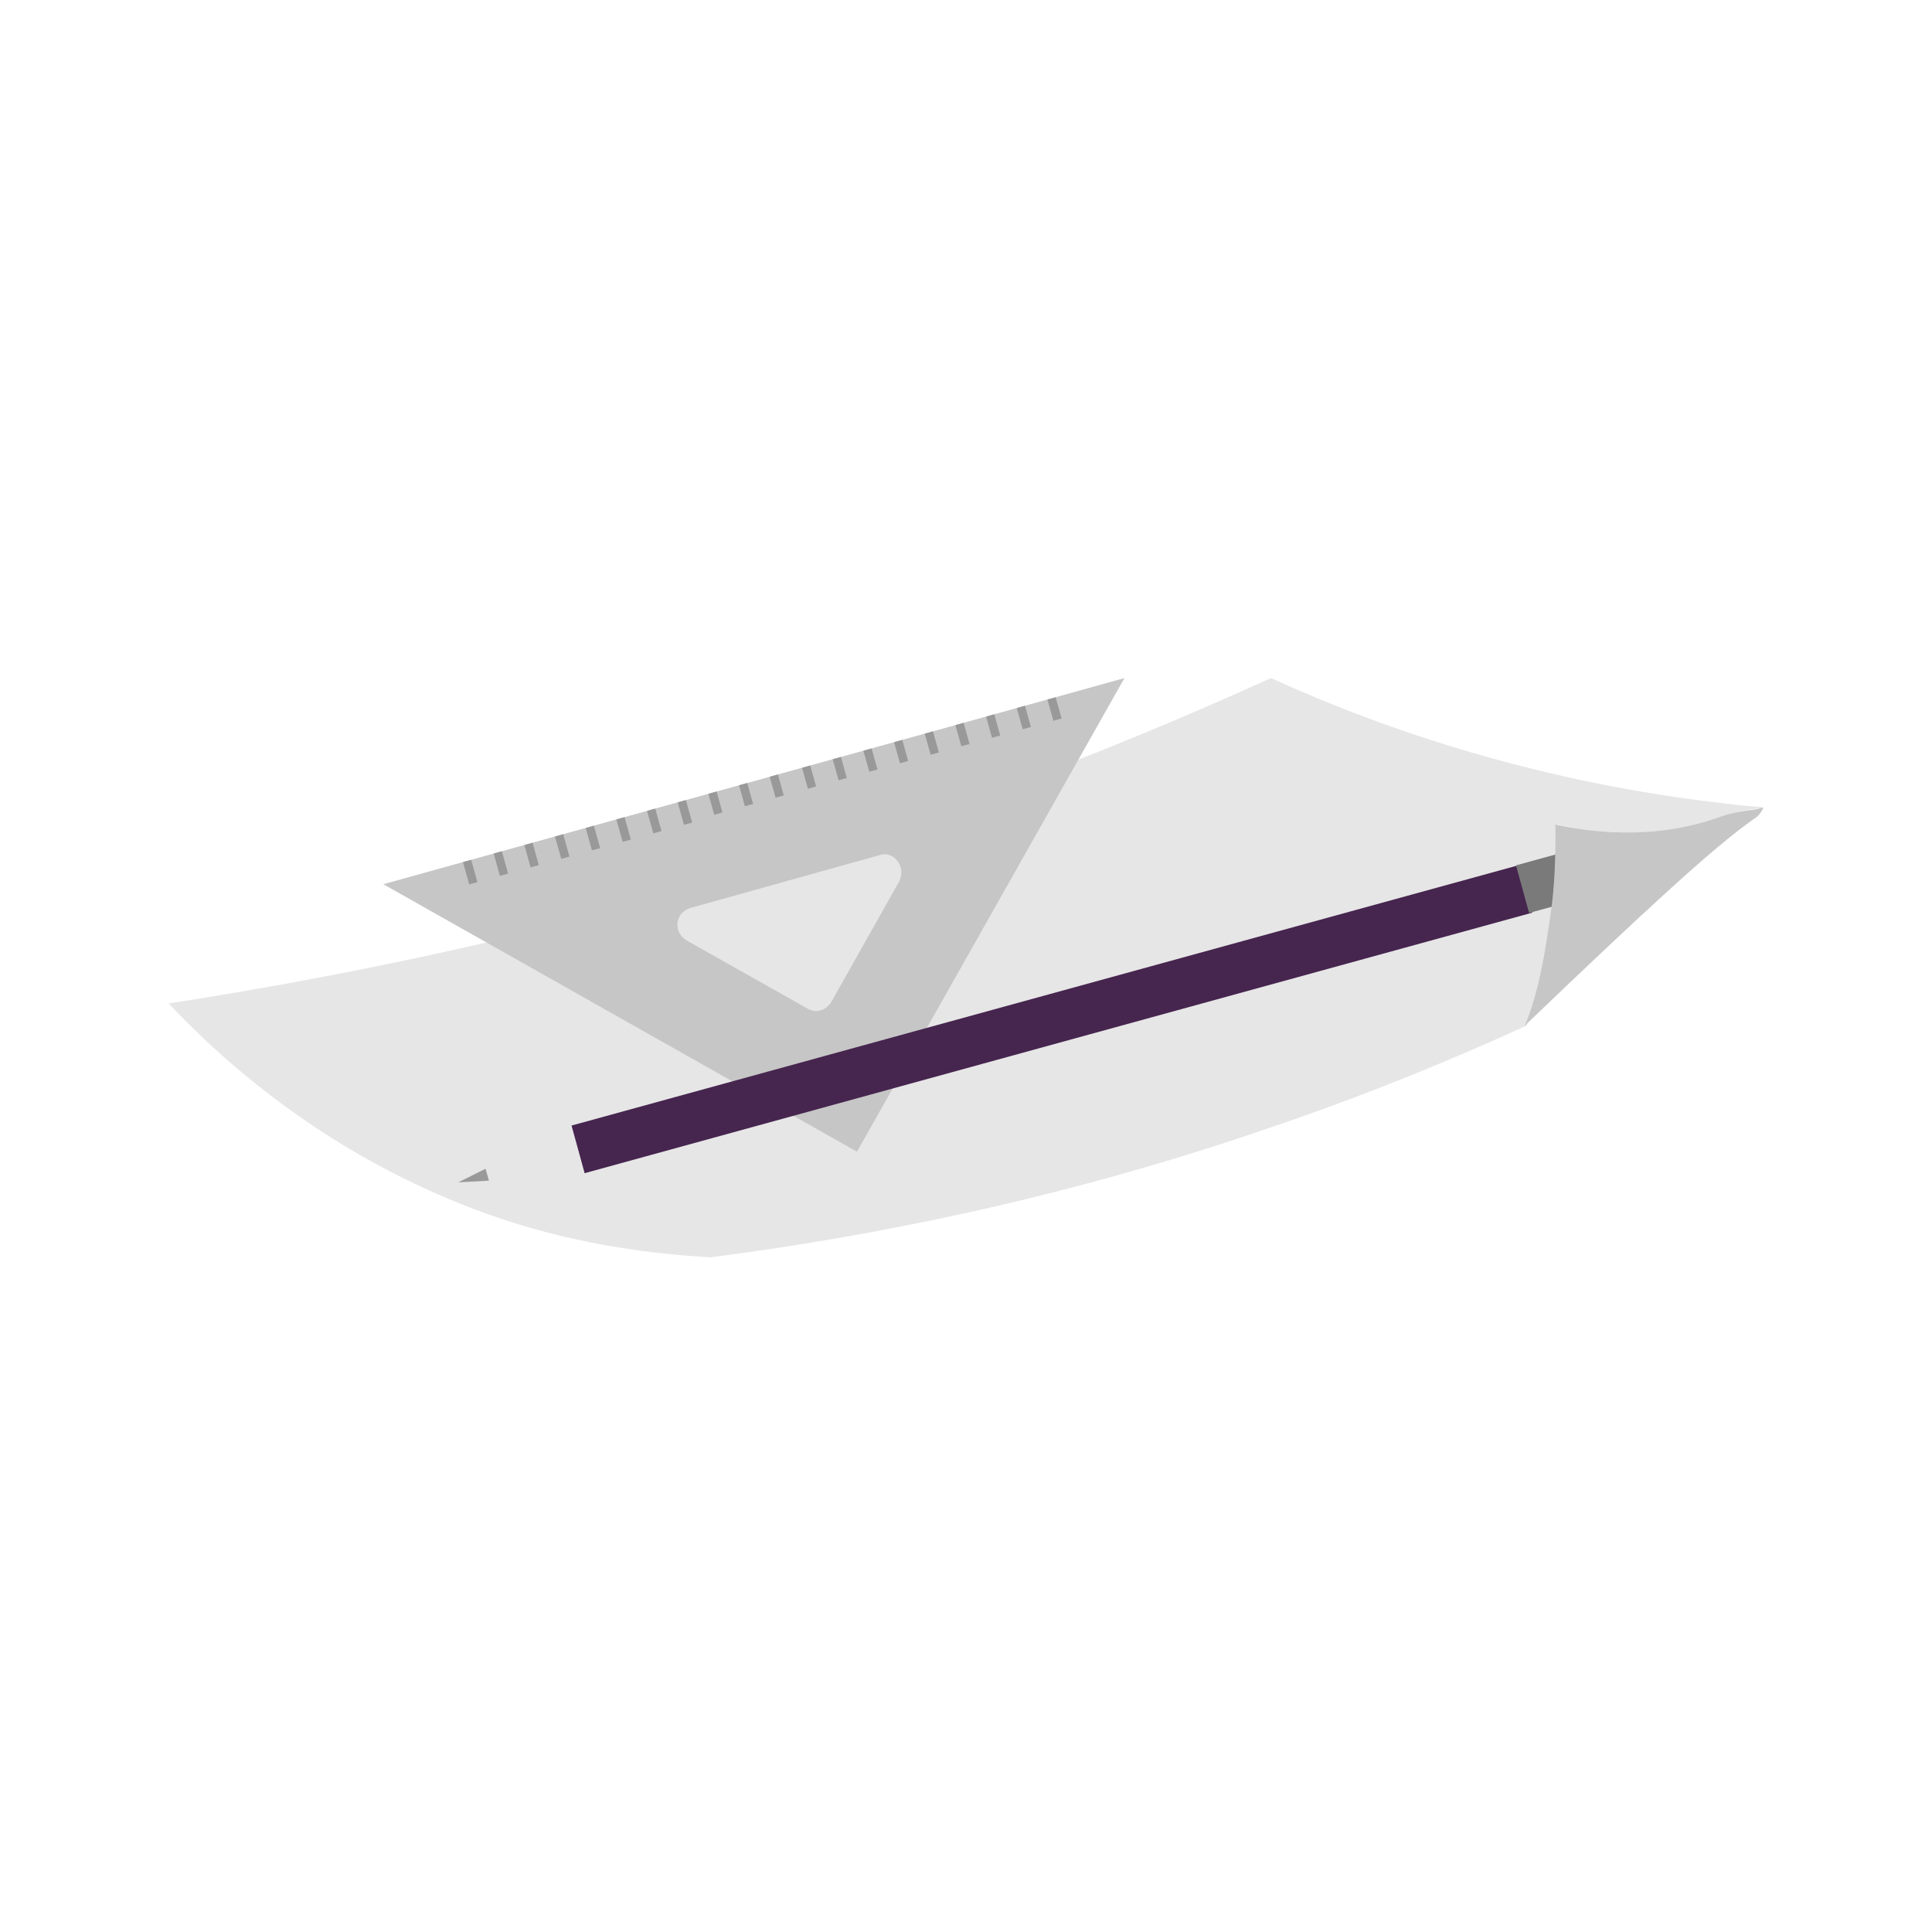 <?xml version="1.0" encoding="utf-8"?>
<!-- Generator: Adobe Illustrator 26.5.0, SVG Export Plug-In . SVG Version: 6.00 Build 0)  -->
<svg version="1.1" id="Laag_1" xmlns="http://www.w3.org/2000/svg" xmlns:xlink="http://www.w3.org/1999/xlink" x="0px" y="0px"
	 viewBox="0 0 113.4 113.4" style="enable-background:new 0 0 113.4 113.4;" xml:space="preserve">
<style type="text/css">
	.st0{fill:#46254F;}
	.st1{fill:none;stroke:#46254F;stroke-width:3;stroke-miterlimit:10;}
	.st2{fill:#FFFFFF;stroke:#46254F;stroke-width:3;stroke-miterlimit:10;}
	.st3{fill:none;stroke:#46254F;stroke-miterlimit:10;}
	.st4{fill:#34203D;}
	.st5{fill:#2C1C35;}
	.st6{fill:#2D1C35;}
	.st7{fill:#C6724C;}
	.st8{clip-path:url(#SVGID_00000040545003201472029290000002893548759351809711_);}
	.st9{fill:#AF5332;}
	.st10{fill:none;}
	.st11{fill:#51C185;}
	.st12{fill:#E5D2C7;}
	.st13{clip-path:url(#SVGID_00000075162057994315321690000006660779706238872248_);}
	.st14{fill:#F2E5DE;}
	.st15{fill:#3A2445;}
	.st16{clip-path:url(#SVGID_00000057849149043227089000000016131017518244785825_);}
	.st17{fill:#4CE593;}
	.st18{fill:#665270;}
	.st19{clip-path:url(#SVGID_00000152950978322189074760000005776115854948067992_);}
	.st20{clip-path:url(#SVGID_00000152955488484257608100000000273759402488744076_);}
	.st21{fill:#0295FF;}
	.st22{clip-path:url(#SVGID_00000089549236953849988520000015675450660500727449_);}
	.st23{fill:#F2F2F2;}
	.st24{fill:#C3BBC6;}
	.st25{clip-path:url(#SVGID_00000070080274390503716920000017611106362434960818_);}
	.st26{fill:#543D5E;}
	.st27{clip-path:url(#SVGID_00000007402809306625431510000006980211595358845601_);}
	.st28{clip-path:url(#SVGID_00000109747172148811724230000000742886933297129349_);}
	.st29{clip-path:url(#SVGID_00000057119812440503130400000012273256807428678801_);}
	.st30{fill:#C7724C;}
	.st31{clip-path:url(#SVGID_00000173125487948032422990000013364035053219048602_);}
	.st32{fill:#4B4668;}
	.st33{clip-path:url(#SVGID_00000121982925122858966270000002907148007638621331_);}
	.st34{fill:#999999;}
	.st35{fill:#C2BAC5;}
	.st36{fill:#F6F6F6;}
	.st37{fill:#45254E;}
	.st38{fill:#F1F1F1;}
	.st39{fill:#C6C6C6;}
	.st40{fill:#A6A0A9;}
	.st41{fill:#371C3D;}
	.st42{fill:#7A6880;}
	.st43{fill:#9D9D9C;}
	.st44{fill:#969099;}
	.st45{fill:#FFFFFF;}
	.st46{fill:none;stroke:#999999;stroke-width:3;stroke-miterlimit:10;}
	.st47{fill:#FFFFFF;stroke:#999999;stroke-width:3;stroke-miterlimit:10;}
	.st48{fill:#E6E6E6;}
	.st49{clip-path:url(#SVGID_00000078759899715945949620000002360019161295035804_);fill:#999999;}
	.st50{clip-path:url(#SVGID_00000147928256604779803610000015074758641075031737_);fill:#999999;}
	.st51{clip-path:url(#SVGID_00000034792732315875058320000009465722228254373000_);fill:#999999;}
	.st52{clip-path:url(#SVGID_00000021120598540471438800000008423994902982969489_);fill:#999999;}
	.st53{clip-path:url(#SVGID_00000008120133392092897600000009233837403820733063_);fill:#999999;}
	.st54{clip-path:url(#SVGID_00000165927169045160916800000014320281138447376571_);fill:#999999;}
	.st55{clip-path:url(#SVGID_00000011033116717639745280000014354066313253783463_);fill:#999999;}
	.st56{clip-path:url(#SVGID_00000093896255340151272020000001992880565220684985_);fill:#999999;}
	.st57{clip-path:url(#SVGID_00000072982385803694283920000000243172447619927688_);fill:#999999;}
	.st58{clip-path:url(#SVGID_00000042728894385492926590000006682632694913831853_);fill:#999999;}
	.st59{clip-path:url(#SVGID_00000127764825047381681360000013619628288870434204_);fill:#999999;}
	.st60{clip-path:url(#SVGID_00000091727330781314473880000007525479673075464355_);fill:#999999;}
	.st61{fill:#7A7A7A;}
	.st62{fill:#6A5B6F;}
	.st63{fill:none;stroke:#999999;stroke-miterlimit:10;}
	.st64{fill:none;stroke:#46254F;stroke-width:3;stroke-linecap:round;stroke-miterlimit:10;}
	.st65{fill:none;stroke:#999999;stroke-width:3;stroke-linecap:round;stroke-miterlimit:10;}
	.st66{fill:#FFFFFF;stroke:#E6E6E6;stroke-miterlimit:10;}
	.st67{fill:none;stroke:#999999;stroke-width:2;stroke-linecap:round;stroke-linejoin:round;stroke-miterlimit:10;}
	.st68{fill:none;stroke:#999999;stroke-width:2;stroke-linecap:round;stroke-miterlimit:10;}
	.st69{fill:none;stroke:#46254F;stroke-width:2;stroke-linecap:round;stroke-linejoin:round;stroke-miterlimit:10;}
	.st70{fill:none;stroke:#46254F;stroke-width:2;stroke-linecap:round;stroke-miterlimit:10;}
	.st71{fill:#E6E6E6;stroke:#999999;stroke-miterlimit:10;}
	.st72{fill:#E6E6E6;stroke:#46254F;stroke-miterlimit:10;}
	.st73{fill:#999999;stroke:#E6E6E6;stroke-miterlimit:10;}
	.st74{fill:#46254F;stroke:#E6E6E6;stroke-miterlimit:10;}
	.st75{clip-path:url(#SVGID_00000134942083174967726580000008466506480453367726_);fill:#E6E6E6;}
	.st76{clip-path:url(#SVGID_00000095300128750908848460000004386277941504712339_);fill:#E6E6E6;}
	.st77{clip-path:url(#SVGID_00000123417691549211890900000017776349701749997984_);fill:#E6E6E6;}
	.st78{clip-path:url(#SVGID_00000079483152517339290570000011071908987843060365_);fill:#E6E6E6;}
	.st79{clip-path:url(#SVGID_00000174567459205660171030000008951277869202695862_);fill:#E6E6E6;}
	.st80{clip-path:url(#SVGID_00000055674133005519784000000017177373274550073756_);fill:#E6E6E6;}
	.st81{clip-path:url(#SVGID_00000008858294007343789780000004162707906568394418_);fill:#E6E6E6;}
	.st82{clip-path:url(#SVGID_00000132778860616554958540000018030261229725360311_);fill:#E6E6E6;}
	.st83{clip-path:url(#SVGID_00000034088644815092785210000010405171911809683892_);fill:#E6E6E6;}
	.st84{clip-path:url(#SVGID_00000049939237643205732950000000703572563837772946_);fill:#E6E6E6;}
	.st85{clip-path:url(#SVGID_00000129206010675641834410000011139004388679845310_);fill:#999999;}
	.st86{clip-path:url(#SVGID_00000132064011056368675320000013680670983235483558_);fill:#999999;}
	.st87{fill:none;stroke:#999999;stroke-width:4;stroke-miterlimit:10;}
	.st88{fill:none;stroke:#46254F;stroke-width:4;stroke-miterlimit:10;}
	.st89{opacity:0.68;fill:#46254F;}
	.st90{clip-path:url(#SVGID_00000036212801652004568830000006745484108902865323_);}
	.st91{clip-path:url(#SVGID_00000010302278988472602830000003802871373387692726_);}
	.st92{clip-path:url(#SVGID_00000116210879048161462710000011191011756942000290_);}
	.st93{clip-path:url(#SVGID_00000109732636121109565370000016240813196686422699_);}
	.st94{clip-path:url(#SVGID_00000026872318366941133900000016923904070718034307_);}
	.st95{clip-path:url(#SVGID_00000029028798244641528410000008947591675192001433_);}
	.st96{fill:none;stroke:#FFFFFF;stroke-width:0.8;stroke-miterlimit:10;}
	.st97{clip-path:url(#SVGID_00000087393661053117376130000005451491963325862827_);}
	.st98{clip-path:url(#SVGID_00000070114846553198287450000016782396622520715392_);}
	.st99{clip-path:url(#SVGID_00000022535624039657515900000007837519599748284841_);fill:#999999;}
	.st100{clip-path:url(#SVGID_00000169558037928127994920000003181823942848440473_);fill:#46254F;}
	.st101{clip-path:url(#SVGID_00000166655081904882837050000004936000021858732172_);fill:#999999;}
	.st102{fill:none;stroke:#E6E6E6;stroke-miterlimit:10;}
	.st103{clip-path:url(#SVGID_00000025437535496431993790000006483677788132358571_);fill:#46254F;}
	.st104{clip-path:url(#SVGID_00000049183161867087810200000014984068958900870054_);fill:#999999;}
	.st105{clip-path:url(#SVGID_00000116916839066735068440000009326765718144780206_);fill:#999999;}
	.st106{clip-path:url(#SVGID_00000183930528702186735810000010331627513241664913_);fill:#46254F;}
	.st107{clip-path:url(#SVGID_00000153689263822255947270000009215218232615835802_);fill:#46254F;}
	.st108{clip-path:url(#SVGID_00000086691761516335170560000014887867926121797043_);fill:#46254F;}
	.st109{clip-path:url(#SVGID_00000148646363975032701520000000263296270232832417_);fill:#999999;}
	.st110{clip-path:url(#SVGID_00000075855819892329149220000013954088815841816968_);fill:#999999;}
	.st111{clip-path:url(#SVGID_00000085936920263419636570000004165923321520183991_);fill:#46254F;}
	.st112{clip-path:url(#SVGID_00000177483828433059554560000004439165192120375442_);fill:#46254F;}
	.st113{clip-path:url(#SVGID_00000000182235496438469370000016681418037642662803_);fill:#999999;}
	.st114{clip-path:url(#SVGID_00000156554298672367687550000011274546270091195522_);fill:#999999;}
	.st115{clip-path:url(#SVGID_00000149351246027620112960000008215591283505389722_);fill:#46254F;}
	.st116{clip-path:url(#SVGID_00000141417676095749794090000013598144719013403056_);fill:#7A6880;}
	.st117{clip-path:url(#SVGID_00000016032899650476355980000008922408917127151293_);fill:#46254F;}
	.st118{clip-path:url(#SVGID_00000165926125215586931980000002409584354738415547_);fill:#999999;}
	.st119{clip-path:url(#SVGID_00000170990120039383351290000002918976581691477903_);fill:#7A6880;}
	.st120{clip-path:url(#SVGID_00000129169257753276195330000010445508688109829505_);fill:#371C3D;}
	.st121{clip-path:url(#SVGID_00000166651618051368624140000007857919913893198253_);fill:#46254F;}
	.st122{fill:#7A6880;stroke:#46254F;stroke-miterlimit:10;}
	.st123{fill:#FAA90E;stroke:#46254F;stroke-miterlimit:10;}
	.st124{fill:#51C185;stroke:#46254F;stroke-miterlimit:10;}
	.st125{fill:#0295FF;stroke:#46254F;stroke-miterlimit:10;}
	.st126{fill:#D0C9D3;}
	.st127{fill:#6E5E74;}
	.st128{fill:#FF0357;}
	.st129{fill:#C41E4D;}
	.st130{fill:#897E8F;}
	.st131{clip-path:url(#SVGID_00000150084535641712937060000017213026043207041975_);fill:#999999;}
	.st132{clip-path:url(#SVGID_00000154391478764751261890000002387936575060315558_);fill:#8CC63F;}
	.st133{clip-path:url(#SVGID_00000078746885691643683040000008452491005850459815_);fill:#0071BC;}
	.st134{clip-path:url(#SVGID_00000056410392099036779010000008163125739894217864_);fill:#FBB03B;}
	.st135{opacity:0.34;fill:#F1F1F1;}
	.st136{fill:none;stroke:#7A6880;stroke-width:8;stroke-miterlimit:10;}
	.st137{fill:#E5D9EB;}
	.st138{fill:#FFFFFF;stroke:#46254F;stroke-miterlimit:10;}
	.st139{fill:#FFFFFF;stroke:#999999;stroke-miterlimit:10;}
	.st140{clip-path:url(#SVGID_00000127743529930888867220000005278857548258568639_);}
	.st141{clip-path:url(#SVGID_00000179608613718480063660000008788293123552976792_);}
	.st142{clip-path:url(#SVGID_00000050623974992975334560000018065952616968128419_);}
	.st143{clip-path:url(#SVGID_00000039099353287394522440000013112867666372031116_);}
	.st144{clip-path:url(#SVGID_00000073712036622149433910000016050929665810359224_);}
	.st145{clip-path:url(#SVGID_00000030480589074801705630000011045183924279335555_);}
	.st146{fill:none;stroke:#46254F;stroke-width:1.4;stroke-miterlimit:10;}
	.st147{fill:none;stroke:#999999;stroke-width:1.4;stroke-miterlimit:10;}
	.st148{fill:#FAA90E;}
	.st149{clip-path:url(#SVGID_00000122718134224358375790000004869172093430370990_);}
	.st150{clip-path:url(#SVGID_00000163064567722208996230000012995975494138148526_);}
	.st151{clip-path:url(#SVGID_00000080890946466215491340000004774879384484992167_);}
	.st152{clip-path:url(#SVGID_00000124865540485274619420000009073541314617005959_);}
	.st153{clip-path:url(#SVGID_00000109727542112336399770000007859189603154253955_);}
	.st154{clip-path:url(#SVGID_00000138532659356064830500000005028863912986858910_);}
	.st155{clip-path:url(#SVGID_00000037678630071348015390000017870876803963712393_);}
	.st156{clip-path:url(#SVGID_00000151506026223641394370000012874350006883207595_);}
	.st157{clip-path:url(#SVGID_00000183242089964660535730000005428960002681855679_);}
	.st158{clip-path:url(#SVGID_00000145040707686549222420000013480411324916419207_);}
	.st159{clip-path:url(#SVGID_00000076581504233879938890000001767873734578845064_);}
	.st160{clip-path:url(#SVGID_00000040551742909069742900000000228629370444582035_);}
	.st161{clip-path:url(#SVGID_00000134972626609818895790000001917574460606804868_);}
	.st162{clip-path:url(#SVGID_00000052791032639971467810000005541548847177415824_);}
	.st163{clip-path:url(#SVGID_00000178162947147479204350000013564669012788806842_);}
	.st164{clip-path:url(#SVGID_00000127745569922132598480000005936997461967584904_);}
	.st165{clip-path:url(#SVGID_00000073710344290472430600000006589694380881735588_);}
	.st166{clip-path:url(#SVGID_00000031904225304270075560000010165421927639790470_);}
	.st167{clip-path:url(#SVGID_00000145748880434321603320000015926472525577199504_);}
	.st168{clip-path:url(#SVGID_00000125578683357758911200000014415849208277174956_);}
	.st169{clip-path:url(#SVGID_00000084520890997711851510000013024529963080917898_);}
	.st170{clip-path:url(#SVGID_00000098910153300110930390000005508315274947346308_);}
	.st171{clip-path:url(#SVGID_00000169520079907389407200000009206297814955230902_);}
	.st172{clip-path:url(#SVGID_00000148663374542173636970000008055437843393046183_);}
	.st173{clip-path:url(#SVGID_00000017488612044887477490000014105318864030003375_);}
	.st174{clip-path:url(#SVGID_00000068662671725631159790000001304630091597781676_);}
	.st175{clip-path:url(#SVGID_00000161611231882570967120000006014275017496087448_);}
	.st176{clip-path:url(#SVGID_00000116205338273351805440000001903457580555103664_);}
	.st177{clip-path:url(#SVGID_00000072974339932821757970000011789743930363058600_);}
	.st178{clip-path:url(#SVGID_00000057828556506002725940000006596129322214569651_);}
	.st179{clip-path:url(#SVGID_00000053543194935063148300000012836844628579634577_);}
	.st180{clip-path:url(#SVGID_00000006670720410950959860000014861746538822908851_);}
	.st181{clip-path:url(#SVGID_00000155841412543983410680000003015773304628048572_);}
	.st182{clip-path:url(#SVGID_00000008861839951539743260000007372968855115155595_);}
	.st183{clip-path:url(#SVGID_00000182507252111930543310000007773581376637113232_);}
	.st184{clip-path:url(#SVGID_00000039128206035202607730000009262767907478315673_);}
	.st185{clip-path:url(#SVGID_00000072257257777058040630000012287174935464220856_);}
	.st186{clip-path:url(#SVGID_00000042012789199319507660000012286795604216100770_);}
	.st187{clip-path:url(#SVGID_00000176024182081232726330000002573884560356979378_);}
	.st188{clip-path:url(#SVGID_00000029028344842130840440000012493712723630905993_);}
	.st189{clip-path:url(#SVGID_00000153676279291775290510000010130592417271268535_);}
	.st190{clip-path:url(#SVGID_00000161604107192041308730000015562822173952946320_);}
	.st191{clip-path:url(#SVGID_00000026144288695075820310000005238095945178006179_);}
	.st192{clip-path:url(#SVGID_00000084505391256808199590000011406132970986648224_);}
	.st193{clip-path:url(#SVGID_00000139984795169928220730000000726003104374217376_);}
	.st194{clip-path:url(#SVGID_00000134230370633019785800000004340135346273098676_);}
	.st195{clip-path:url(#SVGID_00000138548559660384774540000009878760153364193444_);}
	.st196{clip-path:url(#SVGID_00000181082172970599731750000005213824726509466528_);}
	.st197{clip-path:url(#SVGID_00000036931853349685244890000004571323299392441013_);}
	.st198{clip-path:url(#SVGID_00000049185949550203079430000007612088063372153987_);}
	.st199{clip-path:url(#SVGID_00000166633675055237497060000003178642613411435409_);}
	.st200{clip-path:url(#SVGID_00000107576138182815280570000015098023954836674974_);}
	.st201{clip-path:url(#SVGID_00000098220105740998003880000001030302581368936117_);}
	.st202{clip-path:url(#SVGID_00000067212531988921665090000006814423067779568783_);}
	.st203{clip-path:url(#SVGID_00000174571230579171677160000013187756994067498116_);}
	.st204{clip-path:url(#SVGID_00000002374963412683118630000004327650884005615770_);}
	.st205{clip-path:url(#SVGID_00000156584981674490849700000006494164032750086323_);}
	.st206{clip-path:url(#SVGID_00000109024097348726332360000007079394901664042420_);}
	.st207{clip-path:url(#SVGID_00000047025117641206167920000011948130632479230626_);}
	.st208{clip-path:url(#SVGID_00000067215961023613164200000009929333415090932666_);}
	.st209{fill:none;stroke:#371C3D;stroke-width:3;stroke-miterlimit:10;}
	.st210{clip-path:url(#SVGID_00000118392106870827500040000012970744893306737579_);}
	.st211{clip-path:url(#SVGID_00000174587577060632272050000005581646030584963752_);}
	.st212{clip-path:url(#SVGID_00000070097797282295668970000016631494724423845547_);}
	.st213{clip-path:url(#SVGID_00000038401113861527738170000000786114028732581045_);}
	.st214{clip-path:url(#SVGID_00000178206482098418018770000000823505277577312405_);}
	.st215{clip-path:url(#SVGID_00000083767033078443585030000014375522184210143152_);}
	.st216{clip-path:url(#SVGID_00000044870754183890310760000003238428565592946350_);}
	.st217{clip-path:url(#SVGID_00000083803362691763886190000017663760576526516671_);}
	.st218{clip-path:url(#SVGID_00000168106904892203097100000007936954282537484710_);}
	.st219{clip-path:url(#SVGID_00000116193870106446344580000013848936800216059058_);}
	.st220{clip-path:url(#SVGID_00000109746207392903844990000009686583652231391155_);}
	.st221{clip-path:url(#SVGID_00000145025605378099964020000012356505025020721034_);}
	.st222{fill:none;stroke:#7A7A7A;stroke-width:3;stroke-miterlimit:10;}
	.st223{clip-path:url(#SVGID_00000045600435242273237950000001751441738743657399_);}
	.st224{clip-path:url(#SVGID_00000120517741529003667910000015009372555776829857_);}
	.st225{clip-path:url(#SVGID_00000029763535034805923630000014909449783702765440_);}
	.st226{clip-path:url(#SVGID_00000110459164681645020710000009449716455836139929_);}
	.st227{clip-path:url(#SVGID_00000023987374975119699050000012475873127960423308_);}
	.st228{clip-path:url(#SVGID_00000180359237585937241920000015848555108588253071_);}
	.st229{clip-path:url(#SVGID_00000150795637482023956550000010986961573902013600_);}
	.st230{clip-path:url(#SVGID_00000000194685894940240920000003990569951188027790_);}
	.st231{clip-path:url(#SVGID_00000037665651223728234830000014211033586091240333_);}
	.st232{clip-path:url(#SVGID_00000026151931137773886240000001922155458545651850_);}
	.st233{clip-path:url(#SVGID_00000134228584835460776400000012402093320317227688_);}
	.st234{clip-path:url(#SVGID_00000160903719146320159200000014703845552077225112_);}
	.st235{clip-path:url(#SVGID_00000088103878280806396460000000920648637494234758_);}
	.st236{clip-path:url(#SVGID_00000037685440332466774900000013261177962762781118_);}
	.st237{clip-path:url(#SVGID_00000137130377612590463690000008662130994385711258_);}
	.st238{clip-path:url(#SVGID_00000146483041762992588070000002301014631771838880_);}
	.st239{clip-path:url(#SVGID_00000002354008519037390540000017395936203666069423_);}
	.st240{clip-path:url(#SVGID_00000105423326551059339940000004325077016238987399_);}
	.st241{clip-path:url(#SVGID_00000060745832494393279990000010222710516867540154_);}
	.st242{clip-path:url(#SVGID_00000084512365699533005720000006194309528236448163_);}
	.st243{clip-path:url(#SVGID_00000076605904700973028080000004979602016101472935_);}
	.st244{clip-path:url(#SVGID_00000160907224150183522930000000700173470267760316_);}
	.st245{clip-path:url(#SVGID_00000173121322812338696320000008934862434213549701_);}
	.st246{clip-path:url(#SVGID_00000013187090174913090300000001291202129176359850_);}
	.st247{clip-path:url(#SVGID_00000030457261561348927930000009600349445377784484_);}
	.st248{clip-path:url(#SVGID_00000081620076270695345560000014761280746291518098_);}
	.st249{clip-path:url(#SVGID_00000176748354838649981970000012610763985533802411_);}
	.st250{clip-path:url(#SVGID_00000127724547951713020290000008198415703781610126_);fill:#51C185;}
	.st251{clip-path:url(#SVGID_00000068641963504910641660000017357305896184633988_);}
	.st252{clip-path:url(#SVGID_00000005973635701897556250000018167270443842612629_);}
	.st253{clip-path:url(#SVGID_00000051378675804543310270000012859968875276665528_);}
	.st254{clip-path:url(#SVGID_00000030487889230986689830000014382531830942777997_);}
	.st255{clip-path:url(#SVGID_00000096742980378016486660000004965672679971011974_);}
	.st256{clip-path:url(#SVGID_00000109025580465597167740000004501502062685525166_);}
	.st257{clip-path:url(#SVGID_00000183241667515150433190000014406328114134119096_);}
	.st258{clip-path:url(#SVGID_00000060019217310656747470000015679916516796723891_);}
	.st259{clip-path:url(#SVGID_00000090280849832950974410000004645666947379004589_);}
	.st260{clip-path:url(#SVGID_00000101787445237396013380000002045115651641253508_);}
	.st261{clip-path:url(#SVGID_00000160888883304918160140000004731151686278104989_);}
	.st262{clip-path:url(#SVGID_00000034768488120770301660000017941192135770569649_);}
	.st263{fill:#E6007E;}
	.st264{fill:#A75D43;}
	.st265{fill:url(#man_1_Orginal_1-4_00000159432220482788091970000001808673876722435218_);}
	.st266{fill:#8A7E91;}
	.st267{clip-path:url(#SVGID_00000160907711872614076650000004212818959708282291_);}
	.st268{clip-path:url(#SVGID_00000072965316980735324460000011354337054510403991_);}
	.st269{fill:#9D90A3;}
	.st270{clip-path:url(#SVGID_00000160160312030928668440000013745301493786781855_);}
	.st271{clip-path:url(#SVGID_00000137820867570797554400000017537959650550028465_);}
	.st272{clip-path:url(#SVGID_00000078742720441684870720000017682553106325792659_);}
	.st273{clip-path:url(#SVGID_00000047763207057149463770000004861534252716580791_);}
	.st274{clip-path:url(#SVGID_00000000942621933144885550000015410032036274485426_);}
	.st275{clip-path:url(#SVGID_00000055699837987402741580000011886040324873227662_);}
	.st276{clip-path:url(#SVGID_00000112599713993438139620000003526933506676479639_);}
	.st277{clip-path:url(#SVGID_00000012460600985663738080000004522826636283238025_);}
	.st278{clip-path:url(#SVGID_00000080896924997008442450000005204158036389044378_);}
	.st279{clip-path:url(#SVGID_00000009555336190291331060000005303558771503565480_);}
	.st280{clip-path:url(#SVGID_00000155130188232694241970000015885839895010418868_);}
	.st281{clip-path:url(#SVGID_00000181061678383883980290000011517973647450665402_);}
	.st282{clip-path:url(#SVGID_00000020376928015233208590000013679351974082848388_);}
	.st283{clip-path:url(#SVGID_00000088815645337705636580000001041570144702221462_);}
	.st284{clip-path:url(#SVGID_00000083775783006808666710000003409468396134200707_);}
	.st285{clip-path:url(#SVGID_00000132809358727415267170000010039928067056405938_);}
	.st286{clip-path:url(#SVGID_00000056429678545335827100000016274383795974679198_);}
	.st287{clip-path:url(#SVGID_00000103974551933760581540000017395161111994961041_);}
	.st288{clip-path:url(#SVGID_00000030464735359126643780000014424316575100943531_);}
	.st289{clip-path:url(#SVGID_00000041983180286866827000000011972660433432083116_);}
	.st290{clip-path:url(#SVGID_00000154393663449399982240000008529980751868233646_);}
	.st291{clip-path:url(#SVGID_00000016757835628474383130000000827171872825386167_);}
	.st292{clip-path:url(#SVGID_00000152953274699887260630000008534465596498694021_);}
	.st293{clip-path:url(#SVGID_00000132809906903386009860000004021344408111237264_);}
	.st294{clip-path:url(#SVGID_00000071532506397140626950000003132342872835338145_);}
	.st295{clip-path:url(#SVGID_00000170247832331688670890000005142171801857244340_);}
	.st296{clip-path:url(#SVGID_00000080194645727415651840000016519076426782144439_);}
	.st297{clip-path:url(#SVGID_00000141419225932739563090000010570996075194666132_);}
	.st298{clip-path:url(#SVGID_00000085955870293457666070000004148809939127183030_);}
	.st299{clip-path:url(#SVGID_00000169520822341064871990000009673304395986638257_);}
	.st300{clip-path:url(#SVGID_00000158012160363463545050000016631520608073898934_);}
	.st301{clip-path:url(#SVGID_00000052084969774681901370000017366109671768208317_);}
	.st302{clip-path:url(#SVGID_00000150817679554537265950000016602996690637354419_);}
	.st303{clip-path:url(#SVGID_00000142860122422472789380000014929914143687759752_);}
	.st304{clip-path:url(#SVGID_00000124883175160641602800000008636755042911817916_);}
	.st305{clip-path:url(#SVGID_00000065766659783337742870000006727070781281300877_);}
	.st306{clip-path:url(#SVGID_00000016775138789547863230000013097836217568409519_);}
	.st307{clip-path:url(#SVGID_00000078767044435129344130000011215922439851467946_);}
	.st308{clip-path:url(#SVGID_00000032609087426579249130000018310850156033725849_);}
	.st309{clip-path:url(#SVGID_00000103949643690132901030000017961016044534685356_);}
	.st310{clip-path:url(#SVGID_00000033352841054745301810000008661141942987694245_);}
	.st311{clip-path:url(#SVGID_00000013179092759400117400000012843443678334746021_);}
	.st312{clip-path:url(#SVGID_00000005230592822767776580000006252716029947505564_);}
	.st313{clip-path:url(#SVGID_00000094615542659609301420000017677790065505722523_);}
	.st314{clip-path:url(#SVGID_00000042737726936897418880000013684607422256696733_);}
	.st315{clip-path:url(#SVGID_00000101803496016561755800000006527971331128073359_);}
	.st316{clip-path:url(#SVGID_00000143611047910989216050000003245781863528098183_);}
	.st317{clip-path:url(#SVGID_00000016074104883140442850000006217354658634125237_);}
	.st318{clip-path:url(#SVGID_00000174603408045536270550000006982518071176351166_);}
	.st319{clip-path:url(#SVGID_00000074431302981989119170000013981189845647885235_);}
	.st320{clip-path:url(#SVGID_00000137102873519682267060000008183256820415510200_);}
	.st321{clip-path:url(#SVGID_00000165931726851865090320000002630794336082263939_);}
	.st322{clip-path:url(#SVGID_00000024001661434797963600000016904440990524037565_);}
	.st323{clip-path:url(#SVGID_00000008858908283316495370000014250165112897622932_);}
	.st324{clip-path:url(#SVGID_00000054958362505126864820000010602165549379446658_);}
	.st325{clip-path:url(#SVGID_00000049212089045146637050000004939774538929051814_);}
	.st326{clip-path:url(#SVGID_00000179603601842970021560000010019412329706832816_);}
	.st327{clip-path:url(#SVGID_00000135685154033408155270000009078309409947507363_);}
	.st328{clip-path:url(#SVGID_00000023276015625954495180000009735566585982575513_);}
	.st329{clip-path:url(#SVGID_00000005963424212307891740000016685002154415155605_);}
	.st330{clip-path:url(#SVGID_00000049944311113919325910000004357555349789648531_);}
	.st331{clip-path:url(#SVGID_00000163051272512359588220000000021458526664239516_);}
	.st332{clip-path:url(#SVGID_00000116216405839741256520000017059229588474577290_);}
	.st333{clip-path:url(#SVGID_00000052076929486600779570000009588949506724676005_);}
	.st334{clip-path:url(#SVGID_00000180366782553394120420000009462926055068920757_);}
	.st335{clip-path:url(#SVGID_00000044889387832474080720000012624734735234545082_);}
	.st336{clip-path:url(#SVGID_00000082326106516776177340000005838510107748225153_);}
	.st337{clip-path:url(#SVGID_00000183949407428198443820000016080311218605016746_);}
	.st338{clip-path:url(#SVGID_00000116920777697283683120000005555463129066520739_);}
	.st339{clip-path:url(#SVGID_00000101074817424875205000000004361368008590676620_);}
	.st340{clip-path:url(#SVGID_00000049944282036981329350000002507155109112588984_);}
	.st341{clip-path:url(#SVGID_00000139269608292423256490000011831109919812311973_);}
	.st342{clip-path:url(#SVGID_00000139292461568768082500000002242987980901863587_);}
	.st343{clip-path:url(#SVGID_00000147926039325087808150000004280090598878992559_);}
	.st344{clip-path:url(#SVGID_00000181789345697280792370000002235064092947356826_);}
	.st345{clip-path:url(#SVGID_00000086656588020127862650000005283796024164423820_);}
	.st346{clip-path:url(#SVGID_00000127734990248887497730000014673504358656534198_);}
	.st347{clip-path:url(#SVGID_00000088829651730186830290000010109466325000278151_);}
	.st348{clip-path:url(#SVGID_00000008143962130192849630000011678528061645825409_);}
	.st349{clip-path:url(#SVGID_00000107565308669249544690000002794369278761210040_);}
	.st350{clip-path:url(#SVGID_00000085960989578771401100000003415642808133401478_);}
	.st351{clip-path:url(#SVGID_00000044875535051490331610000016419238877751103892_);}
	.st352{clip-path:url(#SVGID_00000137119907347211469590000012174223050577667204_);}
	.st353{fill:#2D2E83;stroke:#FFFFFF;stroke-width:2;stroke-linecap:round;stroke-linejoin:round;stroke-miterlimit:10;}
	.st354{clip-path:url(#SVGID_00000104668027633736401350000016836278919145982857_);}
	.st355{clip-path:url(#SVGID_00000018933726502135849810000017732692365703649700_);}
	.st356{clip-path:url(#SVGID_00000094606784565648595690000007647596594538197395_);}
	.st357{clip-path:url(#SVGID_00000109030683156007363600000006198880520282057129_);}
	.st358{clip-path:url(#SVGID_00000055688594305541730260000002842180424482734484_);}
	.st359{clip-path:url(#SVGID_00000026883233632235102130000012713670409939489201_);}
	.st360{clip-path:url(#SVGID_00000038415026256840028990000018263289621432563362_);}
	.st361{clip-path:url(#SVGID_00000136398034787590647770000002243767618199594651_);}
	.st362{clip-path:url(#SVGID_00000072981273651343386470000006514183035321893276_);}
	.st363{clip-path:url(#SVGID_00000072280313298241354880000003300917299686434969_);}
	.st364{clip-path:url(#SVGID_00000079481220590786490250000005691014483119197100_);}
	.st365{clip-path:url(#SVGID_00000102540936490604545220000005206313104255088015_);}
	.st366{clip-path:url(#SVGID_00000031180269721995998420000017806901719616808332_);}
	.st367{clip-path:url(#SVGID_00000023266052900917269730000006670765846476110229_);}
	.st368{clip-path:url(#SVGID_00000005259987322140870030000016286189110456796039_);}
	.st369{clip-path:url(#SVGID_00000163048549705620110150000011896643934263802554_);}
	.st370{clip-path:url(#SVGID_00000121260250140529180600000015776791910199578770_);}
	.st371{clip-path:url(#SVGID_00000183961176450384570740000000849053053079141026_);}
	.st372{clip-path:url(#SVGID_00000061431280332975848870000005701551238735864738_);}
	.st373{clip-path:url(#SVGID_00000079467815910796585770000009773235562133602489_);}
	.st374{clip-path:url(#SVGID_00000181784493080760564710000002692174546873348282_);}
	.st375{clip-path:url(#SVGID_00000029006172835637618140000009878084176653216153_);}
	.st376{clip-path:url(#SVGID_00000117638482704165452230000008091656165098852285_);}
	.st377{clip-path:url(#SVGID_00000182521736701810425890000009273912149461638802_);}
	.st378{clip-path:url(#SVGID_00000023239805235968978440000004879900013206785923_);}
	.st379{clip-path:url(#SVGID_00000069378246546849788930000004259896753356260767_);}
	.st380{clip-path:url(#SVGID_00000016783491490983773030000013462886427193808296_);}
	.st381{clip-path:url(#SVGID_00000059305328077009712310000003794154420794528445_);}
	.st382{clip-path:url(#SVGID_00000169524254568623256640000003433681829784540812_);}
	.st383{clip-path:url(#SVGID_00000059310408380258817030000001682095207499198642_);}
	.st384{clip-path:url(#SVGID_00000026871973185377106260000000359576500091133370_);}
	.st385{clip-path:url(#SVGID_00000164502203833732144050000000707763305964462720_);}
	.st386{clip-path:url(#SVGID_00000007420506706698364470000013946519138335567792_);}
	.st387{clip-path:url(#SVGID_00000137101140775687624300000007434393435602103204_);}
	.st388{clip-path:url(#SVGID_00000170968838926466736930000003406283678872612523_);}
	.st389{clip-path:url(#SVGID_00000054265618850787423840000004410680893499332246_);}
	.st390{clip-path:url(#SVGID_00000113323060516224528260000000434476728509590709_);}
	.st391{clip-path:url(#SVGID_00000005977861360320198690000007794488291842108058_);}
	.st392{clip-path:url(#SVGID_00000049217402411657100140000012032549583749501576_);}
	.st393{clip-path:url(#SVGID_00000083078927602051198340000005270296821226513821_);}
	.st394{fill:none;stroke:#999999;stroke-linecap:round;stroke-linejoin:round;stroke-miterlimit:10;}
	.st395{clip-path:url(#SVGID_00000178883079916493583810000009814795277605161133_);}
	.st396{clip-path:url(#SVGID_00000089539472427490771830000008549577686762506382_);}
	.st397{clip-path:url(#SVGID_00000153703232916587363590000016144460187096599730_);}
	.st398{clip-path:url(#SVGID_00000036964862675993553440000005671520741269256615_);}
	.st399{clip-path:url(#SVGID_00000119832704818135464580000017569259502707645607_);}
	.st400{clip-path:url(#SVGID_00000158748082844978175320000011964297881873435827_);}
	.st401{clip-path:url(#SVGID_00000050627989810305949180000004078969597228257696_);}
	.st402{clip-path:url(#SVGID_00000124867355512568370520000002184822550407891111_);}
	.st403{clip-path:url(#SVGID_00000157310138115342693120000002714695416686413221_);}
	.st404{clip-path:url(#SVGID_00000032609288023372811610000006463630269669832639_);}
	.st405{clip-path:url(#SVGID_00000129922680721634031980000012383750767657067703_);}
	.st406{clip-path:url(#SVGID_00000049206769599517323630000005310818375469620909_);}
	.st407{clip-path:url(#SVGID_00000018954302950575001420000005717102619100913554_);}
	.st408{clip-path:url(#SVGID_00000011024980997260375510000004007766581207457714_);}
	.st409{clip-path:url(#SVGID_00000023998597695449605400000006670927002686227603_);}
	.st410{clip-path:url(#SVGID_00000068647034172919013900000016025471858747202707_);}
	.st411{clip-path:url(#SVGID_00000014615039294797921950000004012010802940865675_);}
	.st412{clip-path:url(#SVGID_00000034791939602542043360000012108580825567230371_);}
	.st413{clip-path:url(#SVGID_00000034785706204334970970000003279307906889002897_);fill:#999999;}
	.st414{clip-path:url(#SVGID_00000140703603818078955840000015233372578394653083_);fill:#999999;}
	.st415{clip-path:url(#SVGID_00000144316218696168491030000012655465041276615087_);fill:#999999;}
	.st416{clip-path:url(#SVGID_00000002360143047015442830000014548000437093178044_);fill:#999999;}
	.st417{clip-path:url(#SVGID_00000063620460926813582860000007216066972227479701_);fill:#999999;}
	.st418{clip-path:url(#SVGID_00000170239627468389075210000015814047998770032059_);fill:#999999;}
	.st419{clip-path:url(#SVGID_00000159458881300519986490000015312340894930957987_);fill:#999999;}
	.st420{clip-path:url(#SVGID_00000161598138339405587410000008052517286913364368_);fill:#46254F;}
	.st421{clip-path:url(#SVGID_00000142877500249237410800000008945364408244612523_);fill:#46254F;}
	.st422{clip-path:url(#SVGID_00000072239026689242441250000016162140381830220963_);fill:#46254F;}
	.st423{clip-path:url(#SVGID_00000023281893578720980380000011542458670176619193_);fill:#46254F;}
	.st424{clip-path:url(#SVGID_00000085224753053618835410000004201433269395767977_);fill:#46254F;}
	.st425{clip-path:url(#SVGID_00000007392560518909359290000013585017919513913243_);fill:#46254F;}
	.st426{clip-path:url(#SVGID_00000129905514584355494980000011709501643956228798_);fill:#46254F;}
	.st427{fill:#FDFEFE;}
	.st428{fill:#69A6F6;}
	.st429{fill:#FEFEFE;}
	.st430{clip-path:url(#SVGID_00000140726757532948463760000002568157036631051197_);}
	.st431{clip-path:url(#SVGID_00000142167631031922990590000003695764161911944878_);}
	.st432{clip-path:url(#SVGID_00000153676586289490203780000011109098574501916574_);}
	.st433{clip-path:url(#SVGID_00000069380413736333984100000018236494540002097584_);fill:#999999;}
	.st434{fill:none;stroke:#46254F;stroke-linecap:round;stroke-miterlimit:10;}
	.st435{fill:none;stroke:#999999;stroke-linecap:round;stroke-miterlimit:10;}
	.st436{opacity:0.2;fill:#51C185;}
	.st437{opacity:0.2;fill:#FF0357;}
	.st438{fill:#FF0357;stroke:#46254F;stroke-miterlimit:10;}
	.st439{opacity:0.2;fill:#FAA90E;}
	.st440{opacity:0.2;fill:#999999;}
	.st441{fill:#999999;stroke:#46254F;stroke-miterlimit:10;}
	.st442{clip-path:url(#SVGID_00000139988315191416350910000012630499849054303111_);}
	.st443{clip-path:url(#SVGID_00000158710662294447209350000018151877603267822221_);}
</style>
<g>
	<path class="st48" d="M91.4,48.4c2.3,0.5,6,0.9,9.8-0.5c1.1-0.4,1.9-0.4,2.3-0.5c-0.6-0.1-1.3-0.1-1.9-0.2c-11-1.2-20.2-4.3-27-7.4
		c-9.9,4.5-21.6,9-35,12.7c-10.7,3-20.7,5-29.7,6.4c3.3,3.5,9.8,9.4,19.7,12.7c4.6,1.5,8.7,2,12.1,2.2c9.3-1.2,20.7-3.4,33.1-7.7
		c5.3-1.8,10.2-3.8,14.8-5.9c0.8-1.9,1.2-4.1,1.6-7.2C91.4,51.2,91.5,49.7,91.4,48.4z"/>
	<path class="st44" d="M103.5,47.3C103.5,47.3,103.5,47.3,103.5,47.3C103.5,47.3,103.5,47.3,103.5,47.3
		C103.5,47.3,103.5,47.3,103.5,47.3z"/>
	<path class="st44" d="M89.6,60.1C89.6,60.1,89.6,60.1,89.6,60.1C89.6,60.1,89.6,60.1,89.6,60.1C89.6,60.1,89.6,60.1,89.6,60.1
		C89.6,60.1,89.6,60.1,89.6,60.1z"/>
	<g>
		<g>
			<path class="st39" d="M22.5,51.9l27.8,15.7L66,39.8L22.5,51.9z M52.8,51.7l-4,7.1c-0.3,0.5-0.9,0.7-1.4,0.4l-7.1-4
				c-0.8-0.5-0.7-1.6,0.2-1.9l11.1-3.1C52.4,49.9,53.2,50.8,52.8,51.7z"/>
			<g>
				<defs>
					<path id="SVGID_00000177443798538931513520000015151295003400358840_" d="M22.5,51.9l27.8,15.7L66,39.8L22.5,51.9z M52.8,51.7
						l-4,7.1c-0.3,0.5-0.9,0.7-1.4,0.4l-7.1-4c-0.8-0.5-0.7-1.6,0.2-1.9l11.1-3.1C52.4,49.9,53.2,50.8,52.8,51.7z"/>
				</defs>
				<clipPath id="SVGID_00000061439062839266624560000010603994320513497004_">
					<use xlink:href="#SVGID_00000177443798538931513520000015151295003400358840_"  style="overflow:visible;"/>
				</clipPath>
				<g style="clip-path:url(#SVGID_00000061439062839266624560000010603994320513497004_);">
					
						<rect x="27.1" y="48.7" transform="matrix(0.963 -0.269 0.269 0.963 -12.518 9.219)" class="st34" width="0.5" height="3.2"/>
					
						<rect x="28.9" y="48.2" transform="matrix(0.963 -0.269 0.269 0.963 -12.316 9.685)" class="st34" width="0.5" height="3.2"/>
					
						<rect x="30.7" y="47.7" transform="matrix(0.963 -0.269 0.269 0.963 -12.113 10.152)" class="st34" width="0.5" height="3.2"/>
					
						<rect x="32.5" y="47.2" transform="matrix(0.963 -0.269 0.269 0.963 -11.912 10.619)" class="st34" width="0.5" height="3.2"/>
					
						<rect x="34.3" y="46.7" transform="matrix(0.963 -0.269 0.269 0.963 -11.71 11.086)" class="st34" width="0.5" height="3.2"/>
					
						<rect x="36.1" y="46.2" transform="matrix(0.963 -0.269 0.269 0.963 -11.507 11.553)" class="st34" width="0.5" height="3.2"/>
					
						<rect x="37.9" y="45.7" transform="matrix(0.963 -0.269 0.269 0.963 -11.305 12.019)" class="st34" width="0.5" height="3.2"/>
					
						<rect x="39.7" y="45.2" transform="matrix(0.963 -0.269 0.269 0.963 -11.103 12.486)" class="st34" width="0.5" height="3.2"/>
					
						<rect x="41.5" y="44.6" transform="matrix(0.963 -0.269 0.269 0.963 -10.901 12.953)" class="st34" width="0.5" height="3.2"/>
					
						<rect x="43.3" y="44.1" transform="matrix(0.963 -0.269 0.269 0.963 -10.699 13.42)" class="st34" width="0.5" height="3.2"/>
					
						<rect x="45.1" y="43.6" transform="matrix(0.963 -0.269 0.269 0.963 -10.497 13.886)" class="st34" width="0.5" height="3.2"/>
					
						<rect x="47" y="43.1" transform="matrix(0.963 -0.269 0.269 0.963 -10.295 14.353)" class="st34" width="0.5" height="3.2"/>
					
						<rect x="48.8" y="42.6" transform="matrix(0.963 -0.269 0.269 0.963 -10.093 14.82)" class="st34" width="0.5" height="3.2"/>
					
						<rect x="50.6" y="42.1" transform="matrix(0.963 -0.269 0.269 0.963 -9.891 15.287)" class="st34" width="0.5" height="3.2"/>
					
						<rect x="52.4" y="41.6" transform="matrix(0.963 -0.269 0.269 0.963 -9.688 15.754)" class="st34" width="0.5" height="3.2"/>
					
						<rect x="54.2" y="41.1" transform="matrix(0.963 -0.269 0.269 0.963 -9.486 16.22)" class="st34" width="0.5" height="3.2"/>
					
						<rect x="56" y="40.6" transform="matrix(0.963 -0.269 0.269 0.963 -9.284 16.687)" class="st34" width="0.5" height="3.2"/>
					
						<rect x="57.8" y="40.1" transform="matrix(0.963 -0.269 0.269 0.963 -9.082 17.154)" class="st34" width="0.5" height="3.2"/>
					
						<rect x="59.6" y="39.6" transform="matrix(0.963 -0.269 0.269 0.963 -8.88 17.621)" class="st34" width="0.5" height="3.2"/>
					
						<rect x="61.4" y="39.1" transform="matrix(0.963 -0.269 0.269 0.963 -8.678 18.088)" class="st34" width="0.5" height="3.2"/>
				</g>
			</g>
		</g>
	</g>
	<g>
		
			<rect x="32.9" y="58.4" transform="matrix(0.964 -0.265 0.265 0.964 -13.645 18.486)" class="st0" width="57.7" height="2.9"/>
		
			<rect x="89.3" y="50.1" transform="matrix(0.964 -0.265 0.265 0.964 -10.38 26.161)" class="st61" width="4.9" height="2.9"/>
		<path class="st34" d="M94.5,52.3l1.6-0.5c0.8-0.2,1.2-1,1-1.8v0c-0.2-0.8-1-1.2-1.8-1l-1.6,0.5L94.5,52.3z"/>
		<polygon class="st48" points="26.9,69.4 33.5,66 34.3,68.9 		"/>
		<polygon class="st34" points="28.5,68.6 28.7,69.3 26.9,69.4 		"/>
	</g>
	<path class="st39" d="M102.9,48.1c0.2-0.1,0.5-0.4,0.6-0.7c0,0,0,0-0.1,0c-0.4,0.2-1.1,0.1-2.3,0.5c-3.8,1.4-7.4,1-9.8,0.5
		c0,1.3,0,2.9-0.2,4.6c-0.4,3-0.8,5.3-1.6,7.2c0,0,0,0,0,0C96.6,53.4,100.5,49.8,102.9,48.1z"/>
</g>
</svg>
